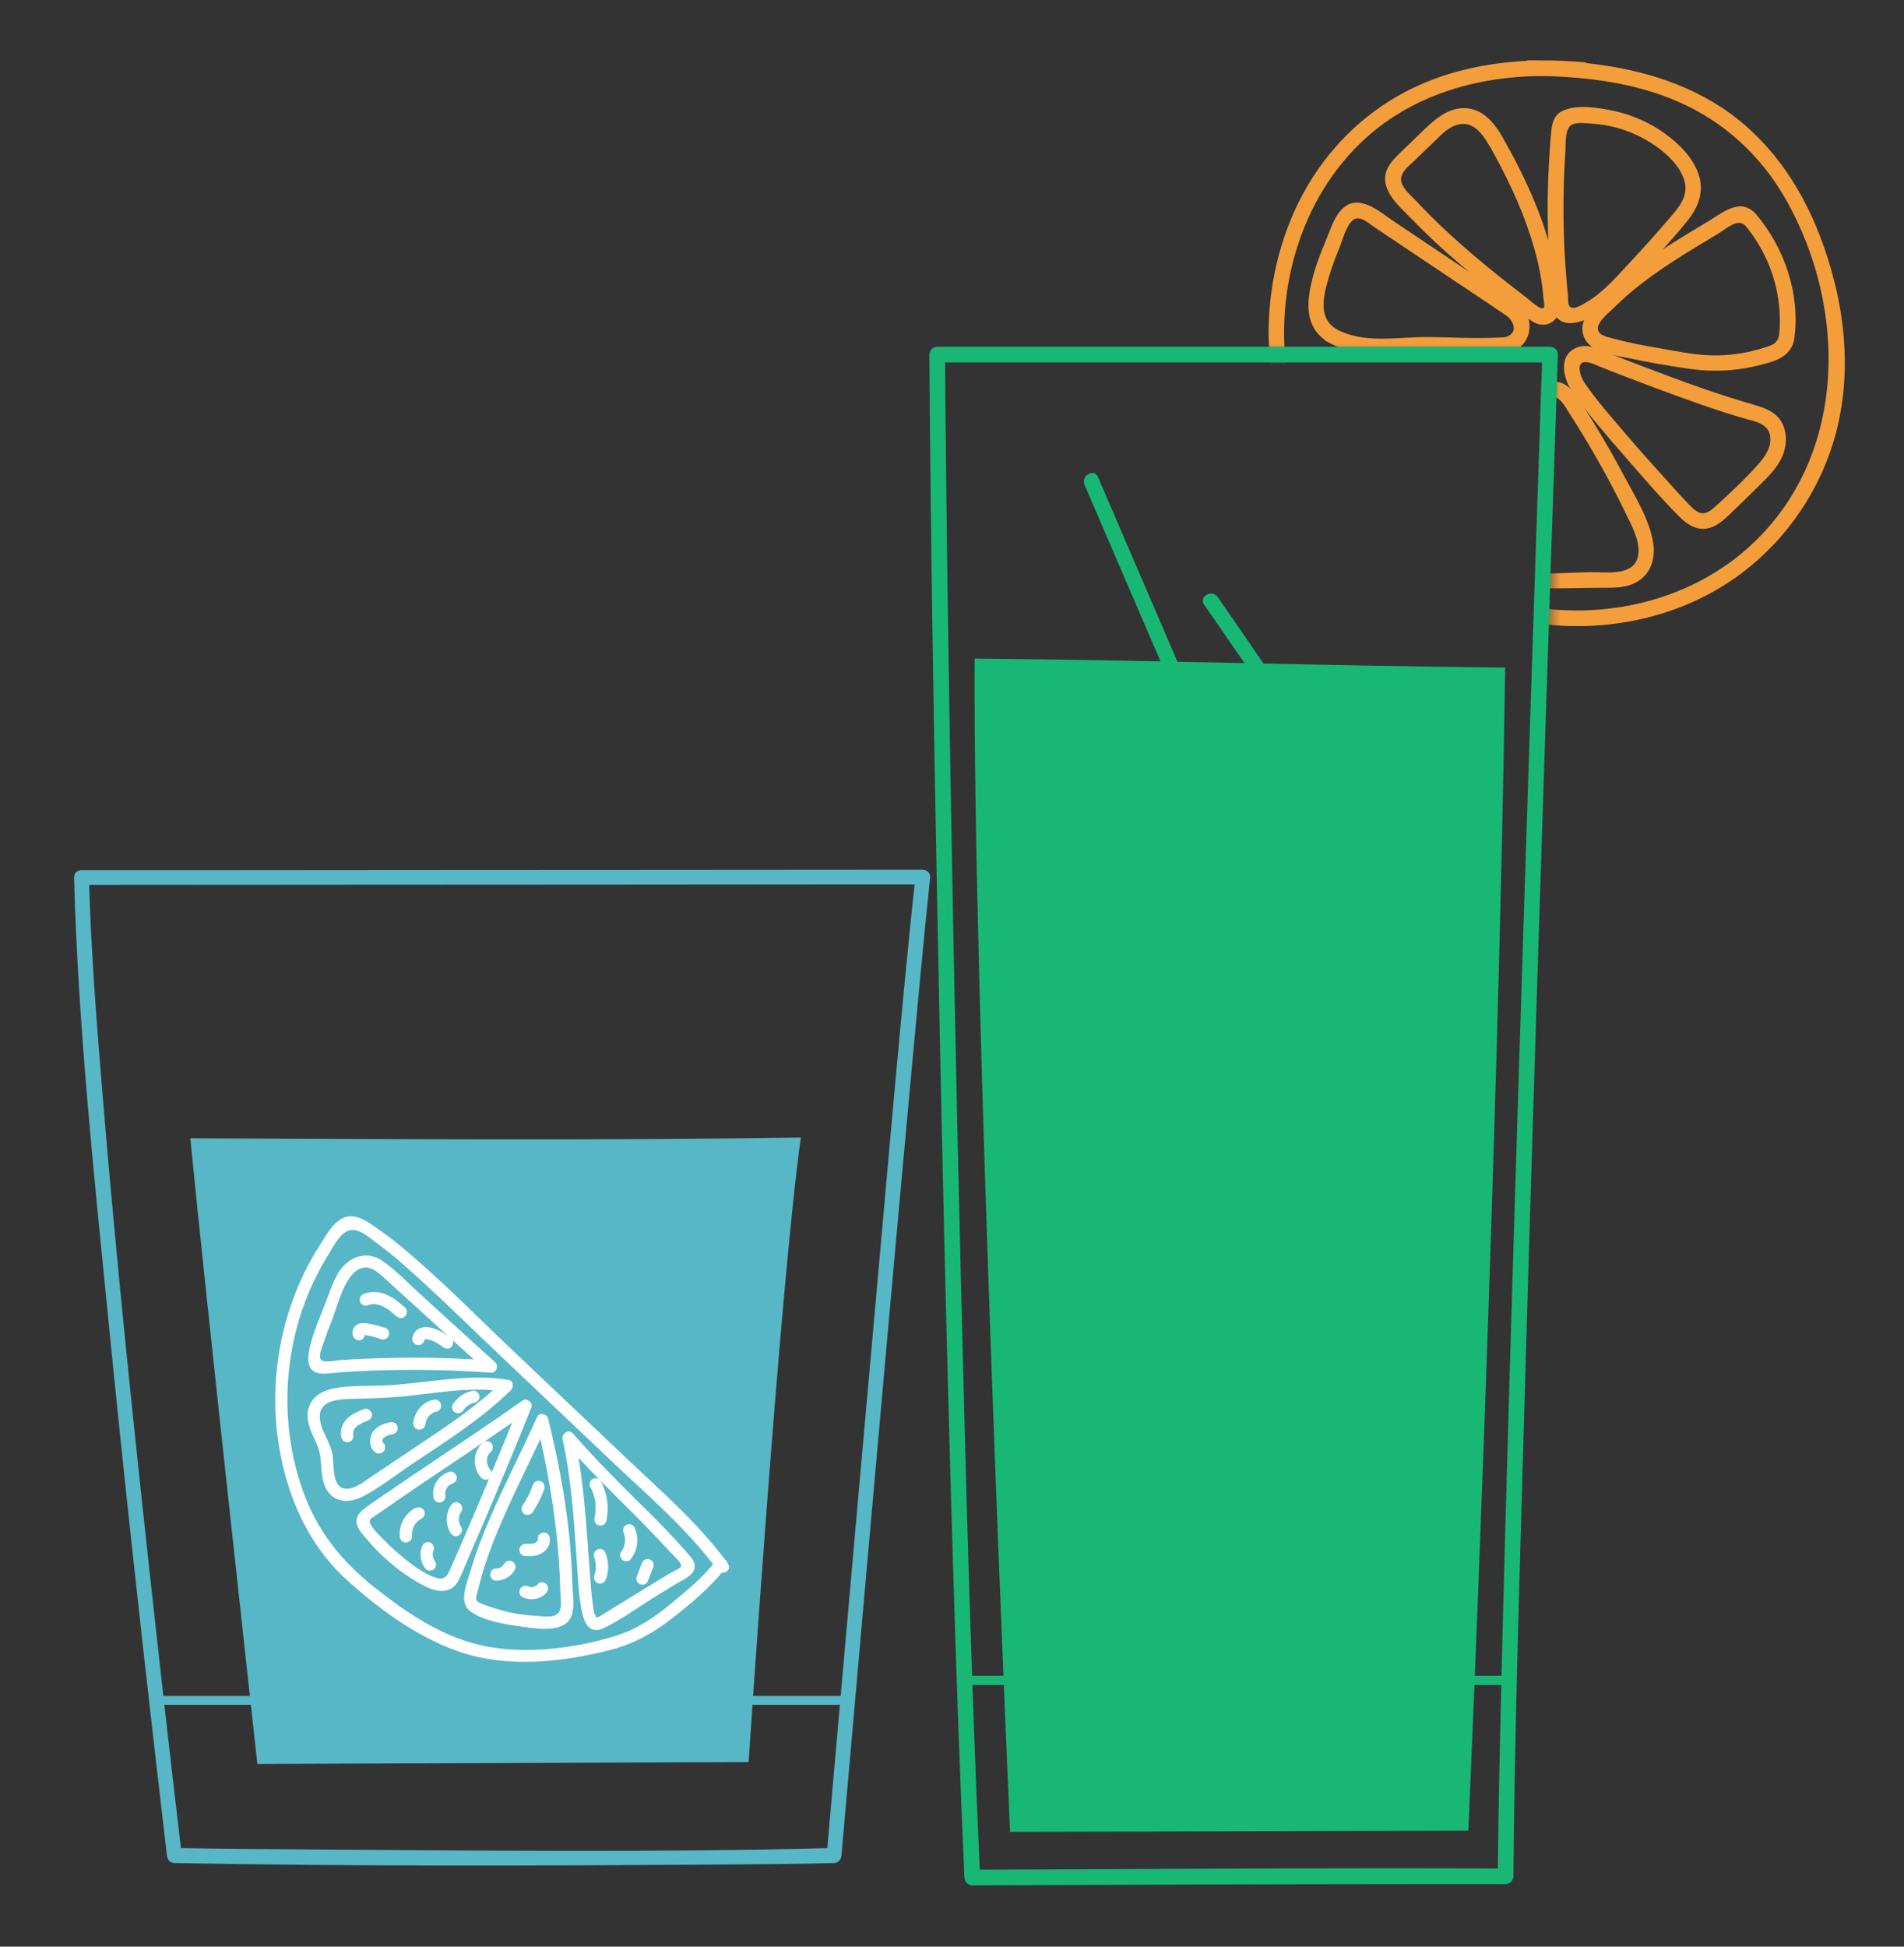 <svg width="180" height="184" viewBox="0 0 180 184" fill="none" xmlns="http://www.w3.org/2000/svg">
<rect x="0" y="0" width="180" height="184" fill="#333333" stroke="none"/>
<path d="M17.992 107.592C19.378 121.928 24.331 166.732 24.331 166.732L70.774 166.554C70.774 166.554 73.696 122.059 75.709 107.517C56.476 107.817 37.225 107.667 17.992 107.592Z" fill="#57B7C7"/>
<path d="M46.814 128.763C44.408 126.609 42.039 124.418 39.642 122.246C38.518 121.225 37.423 120.055 36.168 119.193C35.11 118.463 33.874 118.501 32.863 119.306C31.776 120.167 31.374 121.581 30.896 122.826C30.325 124.334 29.623 125.851 29.267 127.433C29.061 128.379 28.977 129.643 30.213 129.812C30.887 129.905 31.645 129.737 32.329 129.699C33.2 129.643 34.07 129.596 34.941 129.559C38.761 129.409 42.582 129.474 46.402 129.746C47.142 129.802 47.142 128.65 46.402 128.594C43.677 128.398 40.953 128.304 38.218 128.332C36.851 128.341 35.494 128.379 34.127 128.444C33.471 128.473 32.816 128.51 32.16 128.557C31.739 128.585 30.409 128.931 30.269 128.388C30.147 127.92 30.559 127.031 30.709 126.581C30.924 125.935 31.177 125.308 31.421 124.671C31.898 123.416 32.263 121.918 33.031 120.804C33.415 120.251 34.005 119.746 34.717 119.811C35.409 119.886 35.953 120.467 36.449 120.916C37.432 121.796 38.415 122.686 39.398 123.585C41.589 125.589 43.78 127.592 45.99 129.577C46.542 130.074 47.357 129.259 46.805 128.763H46.814Z" fill="white"/>
<path d="M48.059 130.43C44.407 129.83 40.756 130.654 37.104 130.916C35.447 131.029 33.752 130.945 32.104 131.141C31.008 131.272 29.847 131.656 29.323 132.714C28.621 134.137 29.557 135.505 30.063 136.806C30.587 138.173 30.11 139.784 31.027 141.02C31.842 142.115 33.19 142.012 34.295 141.45C35.896 140.636 37.376 139.437 38.874 138.435C42.142 136.244 45.475 134.166 48.303 131.394C48.836 130.87 48.022 130.055 47.488 130.579C45.437 132.583 43.143 134.184 40.774 135.776C39.51 136.628 38.246 137.471 36.982 138.323C36.402 138.716 35.812 139.109 35.231 139.493C34.604 139.915 33.911 140.495 33.162 140.673C31.336 141.104 31.598 138.66 31.448 137.564C31.27 136.272 30.194 135.121 30.231 133.81C30.269 132.377 32.001 132.255 33.078 132.227C34.482 132.19 35.877 132.162 37.273 132.059C40.737 131.806 44.276 130.973 47.75 131.544C48.471 131.666 48.789 130.551 48.059 130.43Z" fill="white"/>
<path d="M49.37 132.405C46.505 134.428 43.584 136.375 40.672 138.332C39.23 139.297 37.797 140.271 36.364 141.254C35.7 141.713 35.007 142.153 34.379 142.649C33.958 142.977 33.63 143.417 33.715 143.978C33.808 144.578 34.398 145.14 34.773 145.589C35.297 146.216 35.868 146.816 36.486 147.359C37.6 148.361 38.855 149.269 40.194 149.943C41.243 150.467 42.544 150.711 43.256 149.54C43.668 148.857 43.93 148.052 44.248 147.331C44.642 146.432 45.026 145.533 45.419 144.634C47.067 140.795 48.677 136.928 50.232 133.051C50.503 132.358 49.389 132.068 49.117 132.742C47.947 135.673 46.739 138.594 45.513 141.497C44.895 142.948 44.276 144.4 43.649 145.842C43.35 146.544 43.041 147.237 42.732 147.93C42.432 148.623 42.217 149.409 41.308 149.156C40.072 148.81 38.79 147.789 37.825 146.975C37.329 146.563 36.861 146.132 36.421 145.673C35.98 145.224 35.26 144.587 35.007 144.007C34.819 143.585 35.175 143.473 35.503 143.248C35.784 143.051 36.065 142.855 36.346 142.658C36.926 142.256 37.497 141.862 38.078 141.469C39.305 140.626 40.541 139.793 41.776 138.969C44.52 137.124 47.264 135.289 49.96 133.388C50.559 132.967 49.988 131.965 49.38 132.396L49.37 132.405Z" fill="white"/>
<path d="M50.765 133.95C49.342 137.143 47.713 140.242 46.337 143.463C45.625 145.111 44.969 146.787 44.473 148.52C44.173 149.559 43.321 151.441 44.426 152.274C45.644 153.192 47.675 153.52 49.136 153.726C50.363 153.894 52.292 154.25 53.406 153.52C54.548 152.771 54.146 150.898 54.108 149.746C54.061 148.229 53.968 146.703 53.818 145.196C53.443 141.45 52.713 137.761 51.823 134.1C51.645 133.379 50.541 133.688 50.709 134.409C52.001 139.709 52.844 145.027 52.975 150.486C52.994 151.132 53.256 152.312 52.535 152.658C52.001 152.92 51.028 152.752 50.456 152.714C48.893 152.621 47.338 152.274 45.868 151.703C45.606 151.6 45.129 151.497 45.026 151.188C44.941 150.954 45.166 150.42 45.222 150.186C45.41 149.39 45.634 148.604 45.887 147.817C46.374 146.31 46.973 144.849 47.61 143.407C48.911 140.411 50.428 137.518 51.758 134.531C52.057 133.857 51.065 133.276 50.765 133.95Z" fill="white"/>
<path d="M53.191 136.057C53.959 139.578 54.221 143.164 54.474 146.741C54.595 148.445 54.651 150.177 54.923 151.862C55.11 153.052 55.55 154.615 57.067 153.894C58.678 153.136 60.204 151.993 61.721 151.057C62.461 150.608 63.191 150.158 63.931 149.699C64.474 149.362 65.344 149.035 65.607 148.398C65.822 147.874 65.541 147.462 65.213 147.068C64.745 146.497 64.24 145.954 63.734 145.411C62.854 144.465 61.955 143.548 61.037 142.649C58.678 140.317 56.337 137.986 54.155 135.486C53.668 134.924 52.854 135.748 53.341 136.3C56.515 139.933 60.12 143.126 63.35 146.694C63.584 146.956 64.492 147.686 64.38 148.07C64.333 148.239 63.481 148.623 63.35 148.698C63.004 148.904 62.667 149.119 62.32 149.325L58.191 151.853L57.311 152.396C57.17 152.48 57.02 152.602 56.871 152.668C56.824 152.696 56.777 152.724 56.721 152.761C56.449 152.939 56.299 152.902 56.281 152.668C56.121 152.48 56.103 151.947 56.056 151.713C55.972 151.226 55.934 150.72 55.887 150.233C55.756 148.735 55.663 147.246 55.55 145.748C55.307 142.396 55.017 139.044 54.296 135.748C54.136 135.027 53.032 135.327 53.181 136.057H53.191Z" fill="white"/>
<path d="M68.837 147.817C66.187 144.166 62.76 141.179 59.501 138.098C55.887 134.681 52.282 131.263 48.668 127.836C45.222 124.577 41.879 121.141 38.237 118.089C37.469 117.442 36.673 116.815 35.84 116.235C35.119 115.729 34.314 115.102 33.415 114.98C31.842 114.774 30.915 116.637 30.203 117.751C26.186 124.034 25.006 132.04 26.916 139.241C27.947 143.136 29.838 146.684 32.853 149.4C35.849 152.106 39.351 154.662 43.181 156.039C47.788 157.696 53.003 157.153 57.657 155.964C59.82 155.411 61.674 154.419 63.425 153.052C65.307 151.591 67.207 150.018 68.659 148.117C69.108 147.527 68.106 146.956 67.666 147.537C66.477 149.1 64.895 150.374 63.387 151.619C61.805 152.93 60.129 154.035 58.144 154.643C54.295 155.814 49.801 156.385 45.831 155.589C41.964 154.812 38.602 152.565 35.55 150.158C32.319 147.621 29.969 144.718 28.602 140.823C26.308 134.306 26.795 126.862 29.875 120.682C30.222 119.989 30.596 119.306 31.008 118.65C31.486 117.873 32.113 116.572 32.993 116.309C33.902 116.038 34.866 116.946 35.596 117.48C36.505 118.135 37.366 118.847 38.199 119.587C41.336 122.34 44.304 125.308 47.338 128.173C50.887 131.544 54.445 134.905 57.994 138.276C61.393 141.497 65.063 144.606 67.825 148.407C68.256 148.997 69.258 148.426 68.818 147.827L68.837 147.817Z" fill="white"/>
<path d="M42.647 126.506C42.113 126.066 41.495 125.701 40.821 125.514C40.409 125.401 39.997 125.401 39.613 125.589C39.229 125.776 39.014 126.15 38.977 126.562C38.949 126.862 39.258 127.152 39.557 127.143C39.894 127.124 40.1 126.89 40.138 126.562C40.119 126.656 40.119 126.665 40.138 126.609C40.1 126.693 40.091 126.703 40.119 126.647C40.156 126.6 40.147 126.6 40.091 126.675C40.11 126.656 40.128 126.637 40.147 126.619C40.194 126.581 40.184 126.581 40.119 126.637C40.138 126.619 40.166 126.609 40.184 126.6C40.241 126.572 40.231 126.581 40.156 126.609C40.184 126.609 40.203 126.59 40.231 126.59C40.297 126.581 40.297 126.581 40.231 126.59C40.259 126.59 40.297 126.59 40.325 126.59C40.353 126.59 40.391 126.59 40.419 126.59C40.344 126.59 40.344 126.581 40.419 126.59C40.54 126.628 40.653 126.656 40.774 126.693C40.821 126.712 40.877 126.731 40.924 126.75C40.98 126.778 40.98 126.768 40.915 126.75C40.943 126.759 40.971 126.778 40.999 126.787C41.111 126.843 41.224 126.899 41.327 126.956C41.43 127.012 41.542 127.077 41.636 127.152C41.683 127.19 41.739 127.227 41.786 127.255C41.842 127.293 41.832 127.293 41.786 127.255C41.814 127.274 41.832 127.293 41.861 127.311C42.095 127.499 42.45 127.555 42.675 127.311C42.872 127.096 42.928 126.703 42.675 126.497L42.647 126.506Z" fill="white"/>
<path d="M38.302 123.594C37.74 123.107 37.179 122.639 36.486 122.349C35.774 122.049 35.006 122.031 34.295 122.349C34.014 122.471 33.93 122.901 34.089 123.135C34.276 123.426 34.576 123.472 34.875 123.341C34.782 123.379 34.978 123.313 34.997 123.304C35.016 123.304 35.231 123.266 35.119 123.276C35.25 123.257 35.381 123.276 35.512 123.276C35.578 123.276 35.587 123.276 35.531 123.276C35.568 123.276 35.606 123.285 35.643 123.295C35.718 123.313 35.793 123.332 35.868 123.351C35.924 123.369 35.98 123.388 36.027 123.407C36.064 123.416 36.102 123.435 36.13 123.444C36.074 123.426 36.083 123.426 36.149 123.454C36.411 123.594 36.654 123.735 36.888 123.913C36.991 123.987 36.87 123.894 36.954 123.969C37.01 124.016 37.076 124.062 37.132 124.119C37.254 124.222 37.366 124.315 37.488 124.418C37.712 124.615 38.078 124.662 38.302 124.418C38.499 124.203 38.546 123.81 38.302 123.604V123.594Z" fill="white"/>
<path d="M36.346 125.504C35.812 125.317 35.269 125.167 34.707 125.083C34.314 125.027 33.921 125.036 33.612 125.317C33.312 125.589 33.228 126.057 33.434 126.403C33.593 126.665 33.958 126.778 34.22 126.609C34.482 126.441 34.595 126.094 34.426 125.823C34.398 125.767 34.407 125.795 34.454 125.879C34.473 125.944 34.473 126.01 34.454 126.076C34.473 126.019 34.454 126.038 34.426 126.132C34.454 126.085 34.445 126.094 34.389 126.169C34.398 126.15 34.417 126.141 34.436 126.122C34.361 126.179 34.342 126.197 34.389 126.16C34.304 126.188 34.295 126.197 34.361 126.179C34.333 126.179 34.304 126.179 34.286 126.179C34.286 126.179 34.417 126.179 34.436 126.179C34.464 126.179 34.482 126.179 34.511 126.179C34.417 126.169 34.407 126.169 34.473 126.179C34.576 126.197 34.688 126.216 34.791 126.235C35.222 126.319 35.644 126.441 36.055 126.59C36.336 126.693 36.702 126.478 36.767 126.188C36.842 125.86 36.664 125.589 36.364 125.476L36.346 125.504Z" fill="white"/>
<path d="M34.426 133.192C33.846 133.416 33.246 133.641 32.806 134.1C32.357 134.568 32.095 135.252 32.282 135.898C32.366 136.188 32.694 136.394 32.993 136.3C33.293 136.207 33.48 135.898 33.396 135.589C33.387 135.542 33.368 135.495 33.368 135.439C33.368 135.486 33.377 135.542 33.387 135.589C33.377 135.486 33.377 135.392 33.387 135.289C33.387 135.336 33.377 135.392 33.368 135.439C33.387 135.345 33.406 135.261 33.434 135.177C33.462 135.092 33.405 135.224 33.415 135.233C33.415 135.233 33.443 135.177 33.452 135.167C33.471 135.13 33.499 135.083 33.518 135.046C33.527 135.027 33.536 135.008 33.555 134.99C33.565 134.971 33.63 134.896 33.565 134.971C33.555 134.98 33.508 135.046 33.565 134.971C33.583 134.952 33.602 134.933 33.621 134.915C33.649 134.877 33.686 134.849 33.724 134.821C33.761 134.784 33.892 134.709 33.752 134.793C33.92 134.69 34.08 134.578 34.267 134.493C34.314 134.475 34.361 134.446 34.407 134.428C34.501 134.39 34.314 134.465 34.379 134.437C34.398 134.437 34.426 134.418 34.445 134.409C34.548 134.372 34.651 134.334 34.744 134.287C34.885 134.231 35.007 134.156 35.091 134.025C35.166 133.903 35.194 133.716 35.147 133.585C35.063 133.313 34.744 133.07 34.435 133.182L34.426 133.192Z" fill="white"/>
<path d="M36.861 134.446C36.224 134.568 35.568 134.83 35.212 135.401C34.885 135.945 34.885 136.797 35.419 137.218C35.54 137.312 35.662 137.387 35.831 137.387C35.971 137.387 36.139 137.321 36.242 137.218C36.346 137.106 36.42 136.965 36.411 136.806C36.411 136.666 36.364 136.488 36.242 136.394C36.196 136.357 36.158 136.328 36.13 136.282C36.158 136.319 36.186 136.357 36.224 136.394C36.186 136.347 36.158 136.291 36.13 136.244L36.186 136.385C36.158 136.319 36.139 136.254 36.13 136.188C36.13 136.235 36.139 136.291 36.149 136.338C36.139 136.254 36.139 136.169 36.149 136.085C36.149 136.132 36.139 136.188 36.13 136.235C36.139 136.141 36.168 136.048 36.205 135.963C36.186 136.01 36.168 136.057 36.149 136.104C36.177 136.029 36.224 135.963 36.271 135.898C36.242 135.935 36.214 135.973 36.177 136.01C36.242 135.926 36.327 135.851 36.411 135.785C36.374 135.813 36.336 135.842 36.299 135.879C36.411 135.795 36.533 135.729 36.664 135.673L36.523 135.729C36.729 135.645 36.954 135.589 37.179 135.542C37.31 135.514 37.46 135.392 37.525 135.28C37.6 135.158 37.628 134.971 37.581 134.84C37.535 134.699 37.45 134.568 37.319 134.493C37.179 134.418 37.038 134.409 36.879 134.437L36.861 134.446Z" fill="white"/>
<path d="M40.962 132.312C40.475 132.415 40.007 132.695 39.688 133.07C39.323 133.491 39.108 133.997 39.07 134.559C39.051 134.858 39.351 135.149 39.651 135.139C39.978 135.121 40.203 134.886 40.231 134.559C40.231 134.521 40.231 134.474 40.241 134.437C40.241 134.484 40.231 134.54 40.222 134.587C40.241 134.428 40.288 134.278 40.353 134.128L40.297 134.268C40.362 134.119 40.447 133.988 40.54 133.856C40.512 133.894 40.484 133.931 40.447 133.969C40.55 133.838 40.671 133.716 40.803 133.613C40.765 133.641 40.728 133.669 40.69 133.707C40.821 133.613 40.952 133.529 41.102 133.463L40.962 133.519C41.065 133.473 41.177 133.444 41.28 133.426C41.58 133.37 41.776 132.995 41.683 132.714C41.58 132.396 41.289 132.246 40.971 132.312H40.962Z" fill="white"/>
<path d="M44.613 131.478C43.873 131.628 43.227 132.096 42.815 132.724C42.647 132.976 42.759 133.37 43.021 133.51C43.312 133.66 43.63 133.576 43.808 133.304C43.836 133.257 43.873 133.211 43.911 133.154C43.883 133.192 43.855 133.229 43.817 133.267C43.939 133.117 44.07 132.976 44.22 132.855C44.182 132.883 44.145 132.911 44.108 132.948C44.267 132.827 44.435 132.724 44.623 132.649C44.576 132.667 44.529 132.686 44.482 132.705C44.623 132.649 44.763 132.602 44.904 132.574C45.044 132.546 45.184 132.424 45.25 132.312C45.325 132.19 45.353 132.003 45.306 131.872C45.259 131.731 45.175 131.6 45.044 131.525C44.904 131.45 44.763 131.431 44.604 131.469L44.613 131.478Z" fill="white"/>
<path d="M45.615 136.394C44.679 137.237 44.66 138.8 45.512 139.699C45.718 139.915 46.121 139.924 46.327 139.699C46.542 139.465 46.552 139.119 46.327 138.885C46.308 138.866 46.289 138.847 46.271 138.819C46.205 138.744 46.271 138.81 46.289 138.847C46.271 138.8 46.224 138.754 46.196 138.707C46.168 138.66 46.149 138.623 46.13 138.576C46.084 138.491 46.14 138.576 46.14 138.604C46.14 138.576 46.121 138.548 46.112 138.529C46.074 138.426 46.074 138.323 46.037 138.229C46.084 138.36 46.046 138.323 46.037 138.267C46.037 138.239 46.037 138.211 46.037 138.182C46.037 138.126 46.037 138.07 46.037 138.014C46.037 137.976 46.055 137.827 46.037 137.93C46.018 138.033 46.037 137.93 46.037 137.911C46.037 137.883 46.046 137.855 46.055 137.827C46.065 137.77 46.084 137.724 46.102 137.667C46.102 137.639 46.121 137.611 46.13 137.593C46.158 137.518 46.13 137.621 46.112 137.639C46.177 137.555 46.215 137.443 46.271 137.358C46.308 137.293 46.252 137.387 46.243 137.396C46.261 137.387 46.28 137.349 46.299 137.33C46.336 137.284 46.383 137.246 46.43 137.199C46.655 136.993 46.655 136.591 46.43 136.385C46.187 136.16 45.859 136.169 45.615 136.385V136.394Z" fill="white"/>
<path d="M42.46 139.128C41.954 139.278 41.523 139.624 41.252 140.074C40.971 140.533 40.887 141.076 40.99 141.6C41.018 141.731 41.139 141.881 41.252 141.947C41.373 142.021 41.561 142.05 41.692 142.003C42.01 141.9 42.16 141.609 42.094 141.291C42.094 141.263 42.085 141.226 42.076 141.197C42.076 141.244 42.085 141.3 42.094 141.347C42.076 141.226 42.085 141.113 42.094 140.991C42.094 141.038 42.085 141.094 42.076 141.141C42.094 141.001 42.132 140.86 42.188 140.729C42.169 140.776 42.151 140.823 42.132 140.87C42.188 140.739 42.263 140.617 42.347 140.495C42.319 140.533 42.291 140.57 42.254 140.608C42.338 140.505 42.422 140.42 42.525 140.336C42.488 140.364 42.45 140.392 42.413 140.43C42.516 140.355 42.628 140.289 42.741 140.233L42.6 140.289C42.656 140.27 42.703 140.252 42.759 140.233C43.05 140.149 43.256 139.821 43.162 139.521C43.068 139.231 42.759 139.025 42.45 139.119L42.46 139.128Z" fill="white"/>
<path d="M42.638 142.274C42.114 143.042 42.104 144.128 42.6 144.915C42.76 145.168 43.125 145.299 43.387 145.121C43.64 144.952 43.771 144.606 43.593 144.334C43.556 144.278 43.528 144.222 43.499 144.166C43.481 144.138 43.471 144.11 43.462 144.081C43.537 144.231 43.49 144.138 43.471 144.1C43.425 143.978 43.396 143.857 43.378 143.735C43.378 143.782 43.387 143.838 43.396 143.885C43.378 143.707 43.378 143.529 43.396 143.351C43.396 143.398 43.387 143.454 43.378 143.501C43.396 143.36 43.434 143.239 43.481 143.108C43.518 142.995 43.425 143.229 43.471 143.126C43.481 143.098 43.499 143.07 43.509 143.042C43.546 142.977 43.584 142.911 43.621 142.855C43.79 142.602 43.677 142.209 43.415 142.068C43.125 141.919 42.806 142.012 42.629 142.274H42.638Z" fill="white"/>
<path d="M39.285 142.527C38.321 143.014 37.684 144.138 37.797 145.214C37.815 145.374 37.853 145.505 37.965 145.626C38.068 145.729 38.227 145.804 38.377 145.795C38.658 145.786 38.986 145.542 38.958 145.214C38.948 145.111 38.939 145.008 38.948 144.896C38.948 144.849 38.948 144.784 38.958 144.737C38.958 144.774 38.939 144.877 38.958 144.784C38.958 144.756 38.967 144.727 38.976 144.709C38.995 144.606 39.023 144.503 39.061 144.409C39.061 144.381 39.079 144.362 39.089 144.334C39.117 144.269 39.023 144.475 39.07 144.372C39.098 144.325 39.117 144.278 39.145 144.231C39.192 144.138 39.267 144.053 39.313 143.969C39.313 143.988 39.229 144.072 39.285 144.007C39.304 143.978 39.323 143.96 39.351 143.932C39.379 143.894 39.416 143.866 39.444 143.829C39.482 143.791 39.52 143.754 39.557 143.726C39.576 143.707 39.604 143.698 39.613 143.679C39.52 143.782 39.547 143.735 39.585 143.707C39.679 143.641 39.772 143.585 39.866 143.538C40.137 143.407 40.231 142.995 40.072 142.752C39.894 142.48 39.576 142.396 39.285 142.546V142.527Z" fill="white"/>
<path d="M39.885 146.188C39.642 146.825 39.745 147.621 40.147 148.173C40.241 148.295 40.334 148.398 40.494 148.435C40.634 148.473 40.812 148.454 40.934 148.379C41.055 148.304 41.168 148.183 41.196 148.033C41.224 147.892 41.224 147.714 41.14 147.593C41.065 147.499 41.009 147.387 40.962 147.274C40.98 147.321 40.999 147.368 41.018 147.415C40.962 147.284 40.924 147.143 40.906 146.993C40.906 147.04 40.915 147.096 40.924 147.143C40.906 146.993 40.906 146.834 40.924 146.684C40.924 146.731 40.915 146.787 40.906 146.834C40.924 146.713 40.952 146.6 40.999 146.488C41.046 146.357 41.009 146.16 40.943 146.048C40.877 145.926 40.737 145.814 40.597 145.786C40.447 145.748 40.288 145.757 40.157 145.842C40.025 145.926 39.95 146.038 39.894 146.188H39.885Z" fill="white"/>
<path d="M50.353 140.402C50.297 140.58 50.222 140.757 50.157 140.926C50.129 140.982 50.138 140.973 50.175 140.889C50.166 140.907 50.157 140.935 50.147 140.954C50.129 141.001 50.11 141.048 50.082 141.094C50.044 141.179 49.998 141.263 49.96 141.347C49.792 141.684 49.595 142.021 49.38 142.33C49.211 142.583 49.323 142.977 49.586 143.117C49.876 143.267 50.194 143.173 50.372 142.911C50.84 142.227 51.205 141.478 51.468 140.701C51.561 140.411 51.355 140.055 51.065 139.99C50.747 139.915 50.456 140.083 50.353 140.392V140.402Z" fill="white"/>
<path d="M50.868 145.57C50.868 145.57 50.868 145.608 50.868 145.617C50.868 145.57 50.859 145.514 50.849 145.467C50.849 145.523 50.849 145.58 50.849 145.645C50.849 145.598 50.859 145.542 50.868 145.495C50.859 145.561 50.84 145.626 50.812 145.683L50.868 145.542C50.84 145.608 50.793 145.673 50.746 145.739C50.775 145.701 50.803 145.664 50.84 145.626C50.784 145.692 50.728 145.757 50.653 145.814C50.69 145.786 50.728 145.757 50.765 145.72C50.69 145.776 50.606 145.823 50.512 145.87C50.559 145.851 50.606 145.832 50.653 145.814C50.512 145.87 50.372 145.907 50.222 145.926C50.269 145.926 50.325 145.917 50.372 145.907C50.138 145.935 49.904 145.935 49.679 145.926C49.379 145.926 49.089 146.198 49.098 146.506C49.117 146.825 49.351 147.078 49.679 147.087C50.203 147.096 50.775 147.087 51.243 146.797C51.477 146.656 51.692 146.45 51.823 146.207C51.982 145.917 52.02 145.608 51.964 145.28C51.936 145.149 51.814 144.999 51.702 144.933C51.58 144.859 51.392 144.83 51.261 144.877C51.121 144.924 50.99 145.008 50.915 145.139C50.84 145.28 50.831 145.42 50.859 145.58L50.868 145.57Z" fill="white"/>
<path d="M47.666 147.799C47.629 147.864 47.591 147.92 47.544 147.986C47.572 147.948 47.6 147.911 47.638 147.874C47.563 147.967 47.479 148.051 47.395 148.117C47.432 148.089 47.469 148.061 47.507 148.023C47.404 148.098 47.291 148.164 47.179 148.22C47.226 148.201 47.273 148.183 47.32 148.164C47.207 148.211 47.086 148.248 46.964 148.257C47.011 148.257 47.067 148.248 47.114 148.239C47.057 148.239 46.992 148.248 46.926 148.248C46.776 148.248 46.627 148.314 46.514 148.417C46.411 148.52 46.337 148.679 46.346 148.829C46.355 149.138 46.599 149.409 46.926 149.409C47.629 149.409 48.322 149.007 48.659 148.389C48.733 148.257 48.762 148.089 48.715 147.948C48.677 147.817 48.574 147.668 48.453 147.602C48.322 147.527 48.153 147.499 48.013 147.546C47.872 147.593 47.741 147.677 47.666 147.808V147.799Z" fill="white"/>
<path d="M50.831 149.746C50.774 149.812 50.709 149.868 50.643 149.924C50.681 149.896 50.718 149.868 50.756 149.831C50.671 149.896 50.578 149.952 50.475 149.99C50.522 149.971 50.568 149.952 50.615 149.934C50.503 149.98 50.381 150.008 50.259 150.027C50.306 150.027 50.362 150.018 50.409 150.008C50.297 150.018 50.175 150.018 50.063 150.008C50.109 150.008 50.166 150.018 50.212 150.027C50.109 150.008 49.997 149.98 49.904 149.943C49.95 149.962 49.997 149.98 50.044 149.999C50.016 149.99 49.988 149.971 49.969 149.962C49.829 149.896 49.679 149.859 49.529 149.905C49.398 149.943 49.248 150.046 49.182 150.168C49.042 150.43 49.098 150.814 49.389 150.954C49.791 151.16 50.212 151.207 50.653 151.123C51.027 151.048 51.402 150.842 51.645 150.552C51.748 150.43 51.814 150.308 51.814 150.14C51.814 149.999 51.748 149.831 51.645 149.728C51.533 149.625 51.392 149.55 51.233 149.559C51.083 149.559 50.924 149.615 50.821 149.728L50.831 149.746Z" fill="white"/>
<path d="M55.822 140.589C55.887 140.711 55.943 140.823 56 140.945C55.962 140.851 56.037 141.057 56.046 141.076C56.065 141.132 56.084 141.188 56.103 141.235C56.14 141.366 56.178 141.488 56.215 141.619C56.234 141.694 56.252 141.769 56.262 141.844C56.262 141.881 56.271 141.918 56.281 141.956C56.281 142.021 56.29 142.031 56.281 141.993C56.281 141.956 56.281 141.965 56.281 142.031C56.281 142.068 56.281 142.106 56.29 142.143C56.29 142.209 56.299 142.274 56.299 142.34C56.299 142.471 56.299 142.602 56.299 142.742C56.299 142.874 56.281 143.005 56.271 143.145C56.271 143.183 56.271 143.183 56.271 143.136C56.271 143.173 56.262 143.211 56.252 143.248C56.243 143.323 56.224 143.398 56.206 143.473C56.14 143.763 56.29 144.11 56.608 144.184C56.898 144.25 57.245 144.1 57.32 143.782C57.601 142.499 57.423 141.169 56.805 140.008C56.664 139.746 56.271 139.634 56.018 139.802C55.747 139.98 55.663 140.308 55.812 140.589H55.822Z" fill="white"/>
<path d="M58.968 144.924C58.996 144.98 58.986 144.971 58.949 144.887C58.949 144.905 58.968 144.933 58.977 144.952C58.996 144.999 59.005 145.046 59.024 145.093C59.033 145.139 59.052 145.186 59.061 145.233C59.061 145.271 59.061 145.345 59.089 145.374C59.08 145.28 59.08 145.261 59.089 145.327C59.089 145.355 59.089 145.374 59.089 145.402C59.089 145.448 59.089 145.495 59.089 145.542C59.089 145.636 59.089 145.739 59.08 145.832C59.08 145.898 59.08 145.879 59.08 145.786C59.08 145.814 59.08 145.832 59.071 145.86C59.071 145.907 59.052 145.954 59.042 146.001C59.014 146.095 58.986 146.188 58.958 146.272C58.939 146.329 58.94 146.319 58.977 146.235C58.968 146.254 58.958 146.282 58.949 146.3C58.93 146.347 58.902 146.385 58.883 146.432C58.864 146.478 58.836 146.516 58.808 146.553C58.79 146.581 58.687 146.722 58.79 146.581C58.696 146.703 58.621 146.825 58.621 146.993C58.621 147.134 58.687 147.302 58.79 147.405C58.996 147.593 59.408 147.658 59.604 147.405C59.791 147.162 59.932 146.928 60.054 146.638C60.157 146.394 60.203 146.141 60.232 145.879C60.297 145.355 60.185 144.83 59.969 144.353C59.848 144.081 59.426 143.988 59.183 144.147C58.902 144.334 58.846 144.643 58.977 144.933L58.968 144.924Z" fill="white"/>
<path d="M56.14 147.115C56.205 147.274 56.252 147.443 56.289 147.621C56.289 147.658 56.289 147.742 56.318 147.771C56.318 147.742 56.318 147.714 56.308 147.696C56.308 147.724 56.308 147.742 56.308 147.771C56.308 147.855 56.318 147.948 56.327 148.033C56.327 148.117 56.327 148.211 56.327 148.295C56.327 148.332 56.327 148.37 56.318 148.407C56.318 148.473 56.318 148.454 56.318 148.37C56.318 148.398 56.318 148.417 56.308 148.445C56.28 148.613 56.233 148.782 56.177 148.95C56.074 149.231 56.289 149.596 56.58 149.662C56.898 149.737 57.179 149.568 57.291 149.259C57.563 148.492 57.554 147.602 57.263 146.834C57.207 146.694 57.132 146.572 57.001 146.488C56.879 146.413 56.692 146.385 56.561 146.432C56.289 146.516 56.046 146.844 56.158 147.143L56.14 147.115Z" fill="white"/>
<path d="M60.672 147.78C60.503 148.211 60.344 148.641 60.175 149.063C60.129 149.194 60.166 149.391 60.231 149.503C60.297 149.625 60.437 149.737 60.578 149.765C60.728 149.803 60.887 149.793 61.018 149.709C61.055 149.681 61.093 149.653 61.13 149.615C61.205 149.54 61.252 149.456 61.28 149.362C61.449 148.932 61.608 148.501 61.776 148.08C61.823 147.949 61.786 147.752 61.72 147.64C61.655 147.518 61.514 147.405 61.374 147.377C61.224 147.34 61.065 147.349 60.934 147.434C60.896 147.462 60.859 147.49 60.821 147.527C60.746 147.602 60.7 147.686 60.672 147.78Z" fill="white"/>
<path d="M7 82.957C7.384 96.955 8.873 110.954 10.258 124.877C11.644 138.866 13.171 152.836 14.781 166.797C15.109 169.662 15.446 172.528 15.783 175.393C15.83 175.777 16.064 176.086 16.485 176.095C33.845 176.423 51.214 176.357 68.574 176.235C72.001 176.207 75.428 176.189 78.846 176.095C79.248 176.086 79.51 175.786 79.548 175.393C80.325 166.535 81.102 157.677 81.889 148.819C83.303 132.901 84.716 116.984 86.187 101.075C86.748 95.017 87.301 88.959 87.938 82.901C87.975 82.526 87.582 82.198 87.235 82.198C78.275 82.198 69.314 82.208 60.353 82.217C46.074 82.217 31.794 82.236 17.515 82.245C14.238 82.245 10.97 82.245 7.693 82.245C6.794 82.245 6.794 83.65 7.693 83.64C16.654 83.64 25.614 83.631 34.575 83.622C48.855 83.622 63.134 83.603 77.413 83.594C80.69 83.594 83.958 83.594 87.235 83.594C87.001 83.359 86.767 83.126 86.533 82.891C85.175 95.729 84.08 108.594 82.928 121.45C81.599 136.244 80.288 151.048 78.986 165.842C78.705 169.016 78.424 172.2 78.153 175.374C78.387 175.14 78.621 174.906 78.855 174.672C62.02 175.121 45.137 174.915 28.293 174.803C24.36 174.775 20.418 174.747 16.485 174.672C16.719 174.906 16.953 175.14 17.187 175.374C16.214 167.218 15.296 159.054 14.397 150.889C12.684 135.289 11.045 119.68 9.743 104.043C9.163 97.021 8.601 89.98 8.405 82.938C8.376 82.039 6.981 82.039 7.009 82.938L7 82.957Z" fill="#57B7C7"/>
<path d="M14.79 161.142H80.137C80.68 161.142 80.68 160.299 80.137 160.299H14.79C14.247 160.299 14.247 161.142 14.79 161.142Z" fill="#57B7C7"/>
<mask id="mask0_1055_891" style="mask-type:luminance" maskUnits="userSpaceOnUse" x="112" y="0" width="68" height="63">
<path d="M146.105 0C127.388 0 112.223 13.932 112.223 31.12C112.223 31.929 112.262 32.719 112.331 33.508H146.559C146.619 41.925 146.53 51.752 146.342 62.24C164.951 62.132 179.998 48.239 179.998 31.12C179.998 14.001 164.823 0 146.115 0H146.105Z" fill="white"/>
</mask>
<g mask="url(#mask0_1055_891)">
<path d="M165.839 38.264C162.346 37.277 158.932 36.004 155.538 34.722C154.363 34.278 153.199 33.824 152.035 33.36C151.117 32.995 150.131 32.462 149.134 32.827C147.18 33.547 147.812 35.916 148.729 37.178C150.239 39.26 151.936 41.224 153.623 43.158C155.271 45.052 156.919 46.976 158.685 48.762C159.307 49.384 160.047 49.976 160.964 49.986C161.991 49.996 162.79 49.315 163.49 48.644C164.556 47.627 165.602 46.601 166.648 45.565C167.467 44.756 168.276 43.868 168.641 42.753C168.937 41.836 168.917 40.75 168.424 39.892C167.871 38.935 166.835 38.55 165.829 38.264C164.911 37.997 164.526 39.428 165.434 39.685C166.273 39.922 167.171 40.208 167.338 41.184C167.506 42.201 166.894 43.118 166.263 43.839C165.03 45.23 163.609 46.572 162.227 47.815C161.882 48.121 161.448 48.535 160.955 48.516C160.451 48.496 160.037 48.052 159.711 47.726C158.961 46.966 158.261 46.157 157.541 45.368C156.238 43.937 154.955 42.497 153.702 41.027C152.37 39.468 150.979 37.899 149.815 36.212C149.351 35.541 148.818 33.853 150.318 34.288C150.584 34.366 150.841 34.485 151.098 34.593C152.844 35.294 154.61 35.965 156.366 36.626C159.356 37.741 162.356 38.836 165.424 39.704C166.342 39.961 166.727 38.54 165.819 38.284L165.839 38.264Z" fill="#F49D3B"/>
<path d="M149.43 38.017C148.966 37.327 148.473 36.537 147.664 36.212C146.924 35.916 146.075 36.044 145.434 36.508C144.773 36.991 144.555 37.761 144.21 38.461C143.707 39.487 143.125 40.474 142.513 41.431C141.378 43.217 140.135 44.934 139.099 46.779C138.596 47.667 138.152 48.575 137.777 49.522C137.441 50.361 137.086 51.249 137.471 52.127C138.162 53.715 140.096 54.673 141.664 55.107C143.559 55.63 145.572 55.63 147.525 55.61C148.7 55.6 149.864 55.58 151.038 55.561C152.163 55.541 153.376 55.649 154.432 55.166C155.991 54.456 156.544 52.926 156.287 51.308C155.942 49.098 154.59 46.967 153.554 45.013C152.291 42.625 150.91 40.297 149.44 38.017C148.926 37.228 147.644 37.958 148.167 38.757C150.229 41.934 152.104 45.23 153.751 48.644C154.314 49.818 155.212 51.407 154.807 52.758C154.284 54.475 151.739 54.061 150.377 54.081C147.269 54.13 143.47 54.633 140.619 53.114C140.036 52.808 139.119 52.245 138.862 51.594C138.576 50.864 139.286 49.68 139.592 49.039C140.283 47.568 141.161 46.187 142.059 44.825C143.115 43.227 144.21 41.648 145.118 39.961C145.345 39.547 145.552 39.122 145.749 38.688C145.907 38.333 146.016 37.889 146.361 37.662C147.19 37.119 147.802 38.175 148.186 38.757C148.709 39.547 149.992 38.807 149.459 38.017H149.43Z" fill="#F49D3B"/>
<path d="M125.454 32.285C128.473 34.041 131.985 33.281 135.301 33.331C136.87 33.35 138.438 33.4 140.017 33.409C140.974 33.409 142.119 33.518 143.036 33.182C144.595 32.62 145.089 30.568 144.063 29.295C143.431 28.515 142.385 28.022 141.556 27.479C140.441 26.73 139.326 25.989 138.211 25.24L131.847 20.977C130.456 20.05 128.453 18.175 126.855 19.783C126.095 20.543 125.75 21.786 125.335 22.753C124.832 23.937 124.378 25.131 124.062 26.374C123.51 28.614 123.322 30.884 125.454 32.275C126.253 32.798 126.993 31.515 126.194 31.002C124.496 29.897 125.217 27.558 125.71 25.93C125.967 25.092 126.272 24.273 126.608 23.464C126.914 22.724 127.249 21.362 127.881 20.819C128.532 20.267 129.44 21.145 129.973 21.5C130.821 22.072 131.67 22.635 132.518 23.207C134.166 24.312 135.804 25.407 137.452 26.512C139.099 27.608 140.747 28.703 142.385 29.818C143.066 30.282 143.559 31.406 142.464 31.821C142.217 31.91 141.902 31.9 141.645 31.91C139.455 32.018 137.244 31.88 135.054 31.86C132.104 31.821 128.858 32.581 126.174 31.022C125.355 30.548 124.605 31.821 125.434 32.294L125.454 32.285Z" fill="#F49D3B"/>
<path d="M142.089 13.034C141.408 11.85 140.51 10.627 139.099 10.301C137.373 9.896 135.922 11.021 134.758 12.136C134.008 12.857 133.258 13.577 132.508 14.307C131.906 14.889 131.225 15.521 131.008 16.369C130.574 18.116 132.4 19.605 133.475 20.721C136.267 23.611 139.385 26.187 142.563 28.644C143.303 29.216 144.023 29.828 144.802 30.341C145.355 30.716 146.026 30.834 146.628 30.499C148.049 29.689 147.338 27.242 147.121 25.97C146.351 21.391 144.358 17.06 142.089 13.034C141.625 12.205 140.352 12.945 140.816 13.774C142.345 16.497 143.717 19.319 144.684 22.289C145.167 23.789 145.562 25.338 145.779 26.907C145.838 27.302 145.878 27.706 145.907 28.111C145.917 28.288 146.065 28.94 145.957 29.078C145.71 29.423 144.556 28.318 144.279 28.111C141.813 26.226 139.395 24.282 137.106 22.181C135.981 21.155 134.896 20.089 133.86 18.974C133.426 18.51 132.676 17.879 132.498 17.267C132.252 16.389 133.1 15.777 133.672 15.225C134.343 14.583 135.005 13.942 135.675 13.301C136.277 12.718 136.869 12.077 137.688 11.82C139.218 11.337 140.125 12.61 140.806 13.784C141.28 14.603 142.553 13.863 142.079 13.044L142.089 13.034Z" fill="#F49D3B"/>
<path d="M150.979 29.67C152.617 28.594 153.929 27.104 155.261 25.684C156.712 24.125 158.172 22.546 159.514 20.888C160.57 19.576 161.142 18.106 160.57 16.448C160.017 14.85 158.744 13.607 157.403 12.63C155.982 11.594 154.314 10.864 152.597 10.489C151.176 10.183 149.045 9.818 147.684 10.498C146.953 10.864 146.746 11.554 146.667 12.314C146.549 13.409 146.48 14.514 146.421 15.619C146.302 17.829 146.282 20.04 146.352 22.25C146.391 23.473 146.46 24.707 146.559 25.93C146.608 26.542 146.667 27.154 146.727 27.765C146.766 28.219 146.717 28.742 146.815 29.186C147.319 31.377 149.706 30.439 150.989 29.67C151.798 29.186 151.058 27.904 150.249 28.397C149.805 28.663 148.67 29.482 148.345 28.89C148.207 28.644 148.266 28.229 148.236 27.953C148.187 27.47 148.137 26.976 148.098 26.483C147.96 24.894 147.871 23.296 147.832 21.707C147.792 20.05 147.802 18.392 147.861 16.734C147.891 15.935 147.93 15.136 147.989 14.347C148.039 13.597 147.901 12.067 148.67 11.752C149.183 11.534 150.091 11.663 150.634 11.702C151.315 11.742 151.995 11.86 152.657 12.028C154.008 12.373 155.281 12.945 156.426 13.735C157.58 14.534 158.754 15.61 159.208 16.981C159.711 18.51 158.695 19.625 157.758 20.711C156.574 22.092 155.36 23.444 154.117 24.776C152.923 26.058 151.739 27.43 150.259 28.407C149.47 28.93 150.21 30.203 150.999 29.68L150.979 29.67Z" fill="#F49D3B"/>
<path d="M166.036 20.267C164.566 18.629 162.988 20.02 161.508 20.908C159.84 21.914 158.163 22.911 156.544 24.006C154.936 25.092 153.377 26.276 151.976 27.608C150.881 28.654 149.095 30.074 149.726 31.791C150.299 33.36 152.578 33.557 153.979 33.853C155.913 34.268 157.886 34.603 159.84 34.88C161.882 35.166 163.964 35.077 165.977 34.603C167.595 34.218 169.391 33.824 169.638 31.949C170.19 27.775 168.71 23.454 166.036 20.267C165.425 19.537 164.389 20.582 164.991 21.312C166.895 23.602 168.059 26.483 168.237 29.463C168.276 30.153 168.276 30.854 168.207 31.535C168.099 32.551 167.428 32.66 166.54 32.936C164.961 33.419 163.333 33.636 161.685 33.587C160.047 33.538 158.429 33.173 156.821 32.906C155.43 32.669 154.028 32.413 152.667 32.038C152.075 31.88 150.832 31.712 151.088 30.824C151.266 30.193 152.233 29.433 152.686 28.989C153.762 27.923 154.926 26.966 156.15 26.088C157.482 25.131 158.863 24.243 160.264 23.395C161.004 22.941 161.754 22.497 162.504 22.043C163.155 21.648 164.32 20.582 164.991 21.322C165.622 22.033 166.668 20.987 166.036 20.276V20.267Z" fill="#F49D3B"/>
<path d="M149.795 5.891C144.033 5.358 138.083 5.96 132.893 8.663C128.818 10.785 125.483 14.139 123.273 18.155C121.211 21.914 120.106 26.177 119.948 30.449C119.731 36.35 121.665 41.708 125.247 46.394C129.42 51.861 135.192 56.429 141.902 58.234C148.424 59.981 155.617 59.33 161.586 56.133C167.299 53.074 171.572 47.746 173.397 41.53C175.262 35.156 174.384 28.328 172.016 22.21C170.151 17.376 167.132 13.044 162.761 10.163C158.567 7.4 153.565 6.216 148.611 5.841C147.26 5.743 145.898 5.703 144.546 5.703C143.599 5.703 143.599 7.173 144.546 7.173C149.322 7.173 154.226 7.686 158.646 9.61C162.958 11.485 166.431 14.672 168.769 18.747C174.857 29.354 174.64 43.779 164.882 52.107C159.899 56.36 153.239 58.165 146.756 57.603C139.909 57.011 133.998 53.607 129.243 48.762C124.96 44.401 121.754 39.014 121.428 32.817C121.231 28.92 121.882 24.963 123.362 21.352C124.951 17.465 127.565 13.972 131.009 11.534C135.153 8.594 140.165 7.302 145.197 7.193C146.727 7.163 148.256 7.232 149.786 7.371C150.733 7.459 150.723 5.979 149.786 5.9L149.795 5.891Z" fill="#F49D3B"/>
</g>
<path d="M92.143 62.25C91.946 93.38 95.488 173.145 95.488 173.145C95.488 173.145 124.596 173.085 138.814 173.036C138.814 173.036 141.626 109.612 142.297 63.099C125.582 62.941 108.858 62.398 92.133 62.25H92.143Z" fill="#19B776"/>
<path d="M146.549 32.778C139.997 32.778 133.455 32.778 126.904 32.778C116.524 32.778 106.134 32.778 95.754 32.778C93.366 32.778 90.988 32.778 88.6 32.778C88.206 32.778 87.86 33.113 87.86 33.518C87.979 50.825 88.265 68.131 88.6 85.438C88.995 106.296 89.469 127.155 90.1 148.014C90.396 157.831 90.732 167.649 91.176 177.466C91.195 177.861 91.501 178.206 91.916 178.206C105.226 178.147 118.537 178.098 131.847 178.088C135.34 178.088 138.843 178.078 142.336 178.088C142.74 178.088 143.066 177.752 143.076 177.348C143.184 163.929 143.618 150.51 143.993 137.101C144.595 115.818 145.266 94.545 145.957 73.272C146.391 60.02 146.825 46.779 147.279 33.528C147.308 32.581 145.838 32.581 145.809 33.528C145.019 56.764 144.26 79.991 143.529 103.228C142.957 121.748 142.385 140.278 141.941 158.808C141.793 164.985 141.645 171.171 141.596 177.358L142.336 176.618C127.239 176.539 112.143 176.647 97.046 176.707C95.34 176.707 93.623 176.716 91.916 176.726C92.162 176.973 92.409 177.22 92.656 177.466C91.797 158.62 91.304 139.765 90.84 120.909C90.337 100.485 89.942 80.06 89.636 59.636C89.508 50.933 89.4 42.221 89.34 33.518C89.094 33.765 88.847 34.011 88.6 34.258C95.152 34.258 101.694 34.258 108.245 34.258C118.625 34.258 129.015 34.258 139.395 34.258C141.783 34.258 144.161 34.258 146.549 34.258C147.496 34.258 147.496 32.788 146.549 32.788V32.778Z" fill="#19B776"/>
<path d="M91.511 159.262H142.276C142.838 159.262 142.838 158.394 142.276 158.394H91.511C90.948 158.394 90.948 159.262 91.511 159.262Z" fill="#19B776"/>
<path d="M102.532 45.832C108.423 59.507 114.304 73.193 120.194 86.868C122.75 92.808 125.305 98.748 127.861 104.698C128.236 105.566 129.509 104.816 129.134 103.958C121.309 85.773 113.495 67.598 105.66 49.413L103.805 45.092C103.43 44.224 102.157 44.973 102.532 45.832Z" fill="#19B776"/>
<path d="M113.85 57.169C118.842 64.352 123.756 71.604 128.571 78.906C130.613 81.994 132.636 85.102 134.619 88.23C135.123 89.029 136.405 88.289 135.892 87.49C129.725 77.781 123.272 68.249 116.741 58.777C116.198 57.998 115.655 57.208 115.112 56.429C114.57 55.659 113.297 56.389 113.84 57.169H113.85Z" fill="#19B776"/>
<path d="M105.443 70.361C101.023 76.202 99.829 84.273 102.306 91.17C102.69 92.236 103.312 94.752 104.733 94.732C106.124 94.722 107.792 92.887 108.62 91.91C110.929 89.197 112.133 85.625 112.064 82.073C111.975 77.564 110.022 73.37 107.239 69.907C106.825 69.384 105.986 69.838 105.976 70.43C105.946 74.318 106.025 78.215 105.838 82.093C105.641 86.128 104.595 89.927 103.43 93.765C103.154 94.673 104.575 95.068 104.851 94.16C106.016 90.341 107.061 86.543 107.288 82.537C107.515 78.511 107.417 74.456 107.446 70.43C107.022 70.608 106.608 70.775 106.183 70.953C110.337 76.133 112.281 83.504 108.571 89.473C107.752 90.795 106.677 91.969 105.384 92.848C105.039 93.084 104.97 93.252 104.703 93.045C104.496 92.887 104.348 92.325 104.24 92.088C103.904 91.338 103.618 90.558 103.381 89.769C102.493 86.839 102.266 83.691 102.71 80.662C103.223 77.179 104.575 73.913 106.696 71.111C107.269 70.351 105.986 69.621 105.424 70.371L105.443 70.361Z" fill="#19B776"/>
<path d="M115.448 125.103C114.668 124.589 114.441 123.642 114.205 122.794C113.968 121.945 113.711 121.106 113.366 120.288C112.715 118.748 111.837 117.337 110.781 116.045C108.63 113.42 105.709 111.417 102.483 110.361C101.121 109.917 99.187 109.306 97.747 109.681C95.694 110.204 96.671 112.601 97.056 113.983C98.082 117.633 99.671 120.909 102.759 123.218C105.946 125.606 110.001 126.662 113.948 126.612C114.57 126.612 114.945 125.793 114.471 125.349C109.972 121.185 105.472 117.012 100.973 112.848C100.282 112.207 99.237 113.243 99.927 113.894C104.426 118.058 108.926 122.231 113.425 126.395C113.603 125.971 113.77 125.556 113.948 125.132C110.84 125.172 107.712 124.491 105.018 122.932C102.049 121.215 100.125 118.59 99.029 115.364C98.763 114.575 98.536 113.785 98.319 112.976C98.21 112.562 97.974 112.049 97.964 111.624C97.954 110.993 98.309 111.042 98.802 111.072C100.351 111.18 101.92 111.624 103.341 112.236C106.064 113.4 108.502 115.334 110.248 117.732C111.235 119.094 112.014 120.593 112.517 122.192C113.001 123.751 113.257 125.399 114.718 126.366C115.507 126.888 116.247 125.616 115.458 125.093L115.448 125.103Z" fill="#19B776"/>
<path d="M124.762 106.129C123.203 110.519 121.664 114.91 120.075 119.291C118.664 123.188 117.036 127.037 114.323 130.224C109.567 135.808 102.857 139.331 98.299 145.113C97.993 145.498 98.022 145.981 98.447 146.267C106.982 152.089 118.842 151.98 127.08 145.655C134.954 139.607 138.625 129.217 135.892 119.626C134.362 114.239 131.067 109.493 126.538 106.207C125.768 105.645 125.028 106.928 125.798 107.48C133.395 113.016 137.105 123.169 134.52 132.246C131.955 141.265 123.982 148.171 114.579 148.981C109.152 149.454 103.696 148.063 99.197 144.994C99.246 145.379 99.295 145.764 99.345 146.149C104.061 140.16 111.096 136.598 115.852 130.668C118.378 127.52 119.966 123.84 121.338 120.08C122.996 115.571 124.564 111.032 126.183 106.503C126.498 105.606 125.077 105.221 124.762 106.109V106.129Z" fill="#19B776"/>
<path d="M116.128 129.395C113.227 134.624 107.613 137.446 103.834 141.926C103.449 142.389 103.025 142.863 102.956 143.485C102.877 144.235 103.291 144.896 103.864 145.349C105.057 146.307 106.725 146.395 108.185 146.445C109.498 146.494 110.879 146.474 112.093 145.922C113.494 145.28 114.046 144.027 114.51 142.636C115.832 138.67 116.878 134.604 117.667 130.5C117.845 129.572 116.424 129.178 116.247 130.105C115.655 133.213 114.915 136.292 114.017 139.321C113.78 140.1 113.543 140.88 113.286 141.659C113.05 142.37 112.872 143.179 112.438 143.8C111.727 144.817 110.356 144.955 109.221 144.975C107.929 144.994 106.38 145.044 105.196 144.442C104.949 144.313 104.584 144.126 104.485 143.83C104.367 143.485 104.673 143.208 104.88 142.962C105.294 142.468 105.738 141.995 106.192 141.531C107.968 139.735 109.971 138.176 111.876 136.519C114.007 134.654 116.02 132.631 117.411 130.135C117.875 129.306 116.602 128.556 116.138 129.395H116.128Z" fill="#19B776"/>
<path d="M116.799 129.918C116.148 132.888 115.497 135.867 114.846 138.837C114.53 140.268 114.076 141.738 113.938 143.199C113.839 144.264 114.273 145.28 115.28 145.715C116.188 146.109 117.253 145.971 118.181 145.734C119.384 145.428 120.677 145.004 121.703 144.274C122.611 143.623 123.38 142.695 123.578 141.57C123.805 140.268 123.242 138.995 122.769 137.811C121.604 134.891 120.095 132.128 118.26 129.572C117.707 128.803 116.434 129.543 116.987 130.312C118.309 132.157 119.473 134.121 120.46 136.173C120.953 137.199 121.397 138.255 121.782 139.321C122.157 140.367 122.384 141.373 121.654 142.32C120.983 143.189 119.927 143.623 118.921 143.958C118.102 144.235 117.145 144.58 116.266 144.452C115.082 144.284 115.438 143.07 115.625 142.222C115.892 141.028 116.148 139.824 116.414 138.63C117.026 135.848 117.628 133.065 118.24 130.283C118.447 129.355 117.016 128.961 116.819 129.888L116.799 129.918Z" fill="#19B776"/>
<path d="M117.391 129.592C118.457 132.434 119.68 135.216 121.101 137.91C121.427 138.532 121.772 139.153 122.118 139.765C122.453 140.357 122.769 141.057 123.272 141.531C124.298 142.498 125.749 141.719 126.745 141.097C128.738 139.854 130.248 137.87 130.929 135.621C131.264 134.516 131.501 133.164 131.146 132.029C130.761 130.826 129.695 130.263 128.541 129.987C125.107 129.158 121.516 128.852 117.993 128.941C117.046 128.961 117.046 130.441 117.993 130.411C120.608 130.342 123.233 130.51 125.818 130.944C126.459 131.052 127.1 131.171 127.732 131.319C128.215 131.427 128.738 131.516 129.172 131.773C130.09 132.315 129.883 133.647 129.695 134.526C129.291 136.43 128.205 138.166 126.676 139.36C126.183 139.745 124.643 140.959 124.14 140.278C123.43 139.311 122.887 138.127 122.335 137.061C121.003 134.516 119.828 131.891 118.832 129.207C118.506 128.329 117.076 128.704 117.411 129.602L117.391 129.592Z" fill="#19B776"/>
<path d="M119.019 130.273C120.608 130.342 122.206 130.411 123.795 130.48C125.344 130.549 126.922 130.687 128.471 130.668C130.948 130.638 132.428 128.793 132.892 126.494C133.158 125.152 133.158 123.771 132.961 122.419C132.833 121.491 132.606 119.528 131.195 119.942C130.563 120.12 129.942 120.574 129.379 120.89C128.698 121.264 128.027 121.639 127.356 122.024C126.054 122.774 124.762 123.544 123.489 124.343C122.107 125.211 120.746 126.109 119.394 127.027C118.822 127.421 118.082 127.786 117.746 128.418C117.44 128.98 117.588 129.543 118.101 129.908C118.881 130.451 119.621 129.178 118.841 128.635C118.802 128.605 118.762 128.586 118.733 128.556C118.841 128.704 118.96 128.852 119.068 129C119.058 128.971 121.486 127.392 121.742 127.224C122.709 126.583 123.686 125.961 124.673 125.339C126.646 124.116 128.649 122.952 130.692 121.847C130.909 121.728 131.175 121.63 131.372 121.482C131.441 121.432 131.836 121.304 131.422 121.343C131.096 121.373 131.323 121.314 131.303 121.57C131.284 121.837 131.441 122.172 131.481 122.439C131.53 122.744 131.57 123.06 131.589 123.376C131.668 124.402 131.639 125.478 131.382 126.474C131.175 127.264 130.84 128.092 130.198 128.635C129.389 129.326 128.323 129.197 127.327 129.158C124.554 129.04 121.772 128.921 118.999 128.793C118.052 128.753 118.052 130.224 118.999 130.263L119.019 130.273Z" fill="#19B776"/>
<path d="M118.614 129.168C121.554 127.303 124.505 125.438 127.445 123.573C128.629 122.823 129.951 122.143 130.484 120.761C130.948 119.548 130.888 118.117 130.662 116.854C130.425 115.571 129.892 114.308 129.132 113.243C128.501 112.355 127.514 111.072 126.379 110.865C125.106 110.628 124.485 111.782 124.1 112.789C123.449 114.466 122.827 116.153 122.186 117.841C120.785 121.531 119.394 125.221 117.992 128.911C117.657 129.799 119.078 130.184 119.413 129.306C120.686 125.941 121.959 122.577 123.232 119.212C123.893 117.475 124.544 115.739 125.205 114.002C125.363 113.598 125.481 113.154 125.689 112.769C125.975 112.246 126.162 112.335 126.626 112.67C127.169 113.065 127.642 113.667 128.017 114.229C128.816 115.423 129.3 116.824 129.349 118.265C129.379 119.044 129.359 119.972 128.925 120.643C128.52 121.264 127.771 121.639 127.149 122.034C124.061 123.988 120.962 125.951 117.874 127.905C117.075 128.408 117.815 129.691 118.614 129.178V129.168Z" fill="#19B776"/>
<path d="M126.429 114.95C125.729 116.074 125.176 117.308 124.791 118.581C124.683 118.946 124.93 119.4 125.305 119.488C125.699 119.577 126.094 119.37 126.212 118.975C126.301 118.679 126.4 118.383 126.508 118.087C126.567 117.929 126.627 117.781 126.686 117.624C126.745 117.476 126.637 117.732 126.706 117.574C126.735 117.495 126.775 117.426 126.804 117.347C127.061 116.785 127.357 116.232 127.682 115.699C127.89 115.374 127.761 114.871 127.416 114.693C127.051 114.506 126.627 114.604 126.41 114.959L126.429 114.95Z" fill="#19B776"/>
<path d="M124.84 120.209C124.14 120.919 123.439 121.629 122.739 122.34C122.472 122.616 122.443 123.109 122.739 123.386C123.035 123.652 123.488 123.682 123.784 123.386C124.485 122.675 125.186 121.965 125.886 121.254C126.152 120.978 126.182 120.485 125.886 120.209C125.59 119.942 125.136 119.913 124.84 120.209Z" fill="#19B776"/>
<path d="M128.382 124.886C127.78 124.955 127.228 125.103 126.675 125.339C126.172 125.556 125.728 125.852 125.313 126.198C125.175 126.316 125.096 126.543 125.096 126.721C125.096 126.898 125.175 127.115 125.313 127.244C125.629 127.53 126.044 127.51 126.359 127.244C126.399 127.204 126.448 127.175 126.488 127.135C126.33 127.283 126.468 127.155 126.507 127.125C126.586 127.066 126.675 127.017 126.754 126.958C126.941 126.839 127.139 126.74 127.336 126.652C127.504 126.583 127.198 126.701 127.336 126.652C127.385 126.632 127.445 126.612 127.494 126.592C127.593 126.553 127.691 126.523 127.8 126.494C128.017 126.435 128.224 126.385 128.451 126.356L128.254 126.385C128.254 126.385 128.343 126.375 128.382 126.366C128.579 126.346 128.757 126.296 128.905 126.148C129.033 126.02 129.132 125.813 129.122 125.626C129.122 125.438 129.053 125.241 128.905 125.103C128.767 124.974 128.57 124.866 128.382 124.886Z" fill="#19B776"/>
<path d="M128.225 128.102C127.396 128.082 126.567 128.063 125.748 128.053C125.363 128.053 124.989 128.398 125.008 128.793C125.028 129.197 125.334 129.523 125.748 129.533C126.577 129.553 127.406 129.572 128.225 129.582C128.61 129.582 128.985 129.237 128.965 128.842C128.945 128.438 128.639 128.112 128.225 128.102Z" fill="#19B776"/>
<path d="M122.847 127.076C122.097 127.214 121.347 127.352 120.598 127.49C120.42 127.52 120.242 127.678 120.154 127.826C120.065 127.984 120.025 128.221 120.075 128.398C120.134 128.576 120.242 128.753 120.41 128.842C120.598 128.941 120.775 128.951 120.982 128.921C121.732 128.783 122.482 128.645 123.232 128.507C123.41 128.477 123.587 128.319 123.676 128.171C123.765 128.013 123.804 127.777 123.755 127.599C123.696 127.421 123.587 127.244 123.42 127.155C123.232 127.056 123.054 127.046 122.847 127.076Z" fill="#19B776"/>
<path d="M126.755 132.749C126.489 132.769 126.222 132.779 125.946 132.749C125.897 132.749 125.66 132.749 125.877 132.749C125.808 132.749 125.729 132.73 125.67 132.71C125.541 132.68 125.403 132.651 125.275 132.621C125.147 132.582 125.019 132.542 124.89 132.493C124.851 132.473 124.624 132.414 124.821 132.463C124.762 132.453 124.703 132.414 124.653 132.384C124.407 132.266 124.17 132.118 123.943 131.95C123.627 131.723 123.104 131.891 122.937 132.217C122.739 132.601 122.868 132.986 123.203 133.223C124.209 133.953 125.522 134.318 126.765 134.21C127.15 134.18 127.525 133.894 127.505 133.47C127.485 133.095 127.179 132.7 126.765 132.73L126.755 132.749Z" fill="#19B776"/>
<path d="M122.502 133.48C122.502 133.48 122.443 133.48 122.414 133.47C122.483 133.47 122.542 133.489 122.611 133.499C122.414 133.47 122.216 133.42 122.029 133.341C122.088 133.371 122.147 133.391 122.206 133.42C122.009 133.341 121.831 133.233 121.664 133.105C121.713 133.144 121.762 133.184 121.812 133.223C121.644 133.095 121.496 132.947 121.368 132.779C121.407 132.828 121.447 132.878 121.486 132.927C121.368 132.779 121.279 132.611 121.2 132.434L121.279 132.611C121.279 132.611 121.259 132.562 121.249 132.532C121.18 132.345 121.091 132.197 120.914 132.088C120.756 132 120.519 131.96 120.341 132.009C120.164 132.069 119.986 132.177 119.897 132.345C119.809 132.513 119.749 132.73 119.819 132.917C119.917 133.184 120.036 133.44 120.213 133.667C120.42 133.943 120.647 134.17 120.924 134.377C121.387 134.723 121.93 134.91 122.502 134.96C122.68 134.979 122.907 134.861 123.025 134.743C123.154 134.614 123.252 134.407 123.242 134.22C123.242 134.032 123.173 133.835 123.025 133.697C122.877 133.559 122.71 133.499 122.502 133.48Z" fill="#19B776"/>
<path d="M126.024 138.423C125.787 137.841 125.55 137.259 125.304 136.677C125.225 136.489 125.146 136.341 124.968 136.232C124.81 136.144 124.574 136.104 124.396 136.154C124.218 136.213 124.041 136.321 123.952 136.489C123.863 136.657 123.804 136.874 123.873 137.061C124.11 137.643 124.347 138.226 124.593 138.808C124.672 138.995 124.751 139.143 124.929 139.252C125.087 139.341 125.323 139.38 125.501 139.331C125.679 139.272 125.856 139.163 125.945 138.995C126.034 138.828 126.093 138.61 126.024 138.423Z" fill="#19B776"/>
<path d="M120.923 141.077C120.864 140.978 120.805 140.87 120.755 140.771C120.746 140.742 120.736 140.722 120.716 140.692C120.676 140.604 120.716 140.722 120.736 140.752C120.706 140.702 120.686 140.623 120.667 140.564C120.588 140.337 120.538 140.1 120.499 139.863L120.528 140.061C120.489 139.725 120.479 139.39 120.528 139.054C120.528 139.123 120.509 139.183 120.499 139.252C120.499 139.193 120.519 139.133 120.528 139.074C120.568 138.877 120.558 138.689 120.45 138.502C120.361 138.344 120.183 138.206 120.005 138.166C119.65 138.087 119.167 138.275 119.098 138.679C118.9 139.765 119.078 140.87 119.64 141.827C119.838 142.162 120.311 142.31 120.647 142.093C120.982 141.876 121.12 141.442 120.913 141.087L120.923 141.077Z" fill="#19B776"/>
<path d="M117.786 142.044C117.717 141.847 117.658 141.64 117.628 141.432C117.628 141.501 117.648 141.561 117.658 141.63C117.628 141.363 117.628 141.107 117.658 140.84L117.628 141.038C117.648 140.909 117.668 140.791 117.707 140.663C117.756 140.475 117.727 140.258 117.628 140.09C117.539 139.942 117.362 139.794 117.184 139.755C116.799 139.666 116.385 139.873 116.276 140.268C116.089 140.969 116.099 141.748 116.355 142.429C116.424 142.616 116.523 142.764 116.691 142.873C116.849 142.962 117.085 143.001 117.263 142.952C117.441 142.893 117.618 142.784 117.707 142.616C117.796 142.449 117.845 142.232 117.786 142.044Z" fill="#19B776"/>
<path d="M119.157 136.805C119.108 135.976 119.069 135.147 119.019 134.318C119 133.933 118.694 133.559 118.279 133.578C117.895 133.598 117.52 133.904 117.539 134.318C117.589 135.147 117.628 135.976 117.677 136.805C117.697 137.19 118.003 137.565 118.417 137.545C118.802 137.525 119.177 137.219 119.157 136.805Z" fill="#19B776"/>
<path d="M111.629 142.912C111.629 142.725 111.648 142.547 111.668 142.37C111.668 142.439 111.648 142.498 111.639 142.567C111.698 142.172 111.796 141.797 111.944 141.432L111.865 141.61C111.944 141.432 112.033 141.255 112.132 141.087C112.329 140.752 112.221 140.268 111.865 140.081C111.51 139.893 111.066 139.992 110.859 140.347C110.405 141.126 110.158 142.024 110.149 142.922C110.149 143.307 110.494 143.682 110.889 143.662C111.293 143.643 111.619 143.337 111.629 142.922V142.912Z" fill="#19B776"/>
<path d="M107.494 143.633C107.534 143.425 107.593 143.228 107.672 143.041L107.593 143.218C107.701 142.972 107.83 142.745 107.997 142.528C107.958 142.577 107.919 142.626 107.879 142.676C108.047 142.468 108.234 142.281 108.441 142.113C108.392 142.153 108.343 142.192 108.293 142.232C108.313 142.212 108.343 142.192 108.363 142.182C108.52 142.064 108.649 141.936 108.698 141.738C108.747 141.561 108.728 141.324 108.619 141.166C108.52 141.008 108.363 140.87 108.175 140.83C107.997 140.791 107.761 140.791 107.603 140.909C107.188 141.215 106.843 141.561 106.557 141.995C106.31 142.37 106.133 142.804 106.044 143.248C106.004 143.445 106.014 143.643 106.123 143.82C106.212 143.978 106.389 144.116 106.567 144.156C106.754 144.195 106.971 144.185 107.139 144.077C107.297 143.978 107.445 143.82 107.474 143.633H107.494Z" fill="#19B776"/>
<path d="M112.744 139.173C112.783 139.054 112.833 138.936 112.872 138.827C112.902 138.739 112.803 138.985 112.852 138.867C112.862 138.837 112.872 138.818 112.892 138.788C112.921 138.729 112.951 138.67 112.971 138.61C113.079 138.383 113.208 138.156 113.346 137.939C113.415 137.831 113.484 137.732 113.553 137.634C113.592 137.584 113.632 137.525 113.671 137.476C113.652 137.495 113.573 137.594 113.642 137.525C113.661 137.505 113.681 137.476 113.701 137.456C113.869 137.249 114.046 137.061 114.234 136.884C114.51 136.617 114.52 136.104 114.234 135.838C113.938 135.561 113.484 135.552 113.188 135.838C112.339 136.657 111.708 137.673 111.323 138.788C111.195 139.153 111.471 139.607 111.836 139.696C112.251 139.785 112.606 139.567 112.744 139.183V139.173Z" fill="#19B776"/>
</svg>
